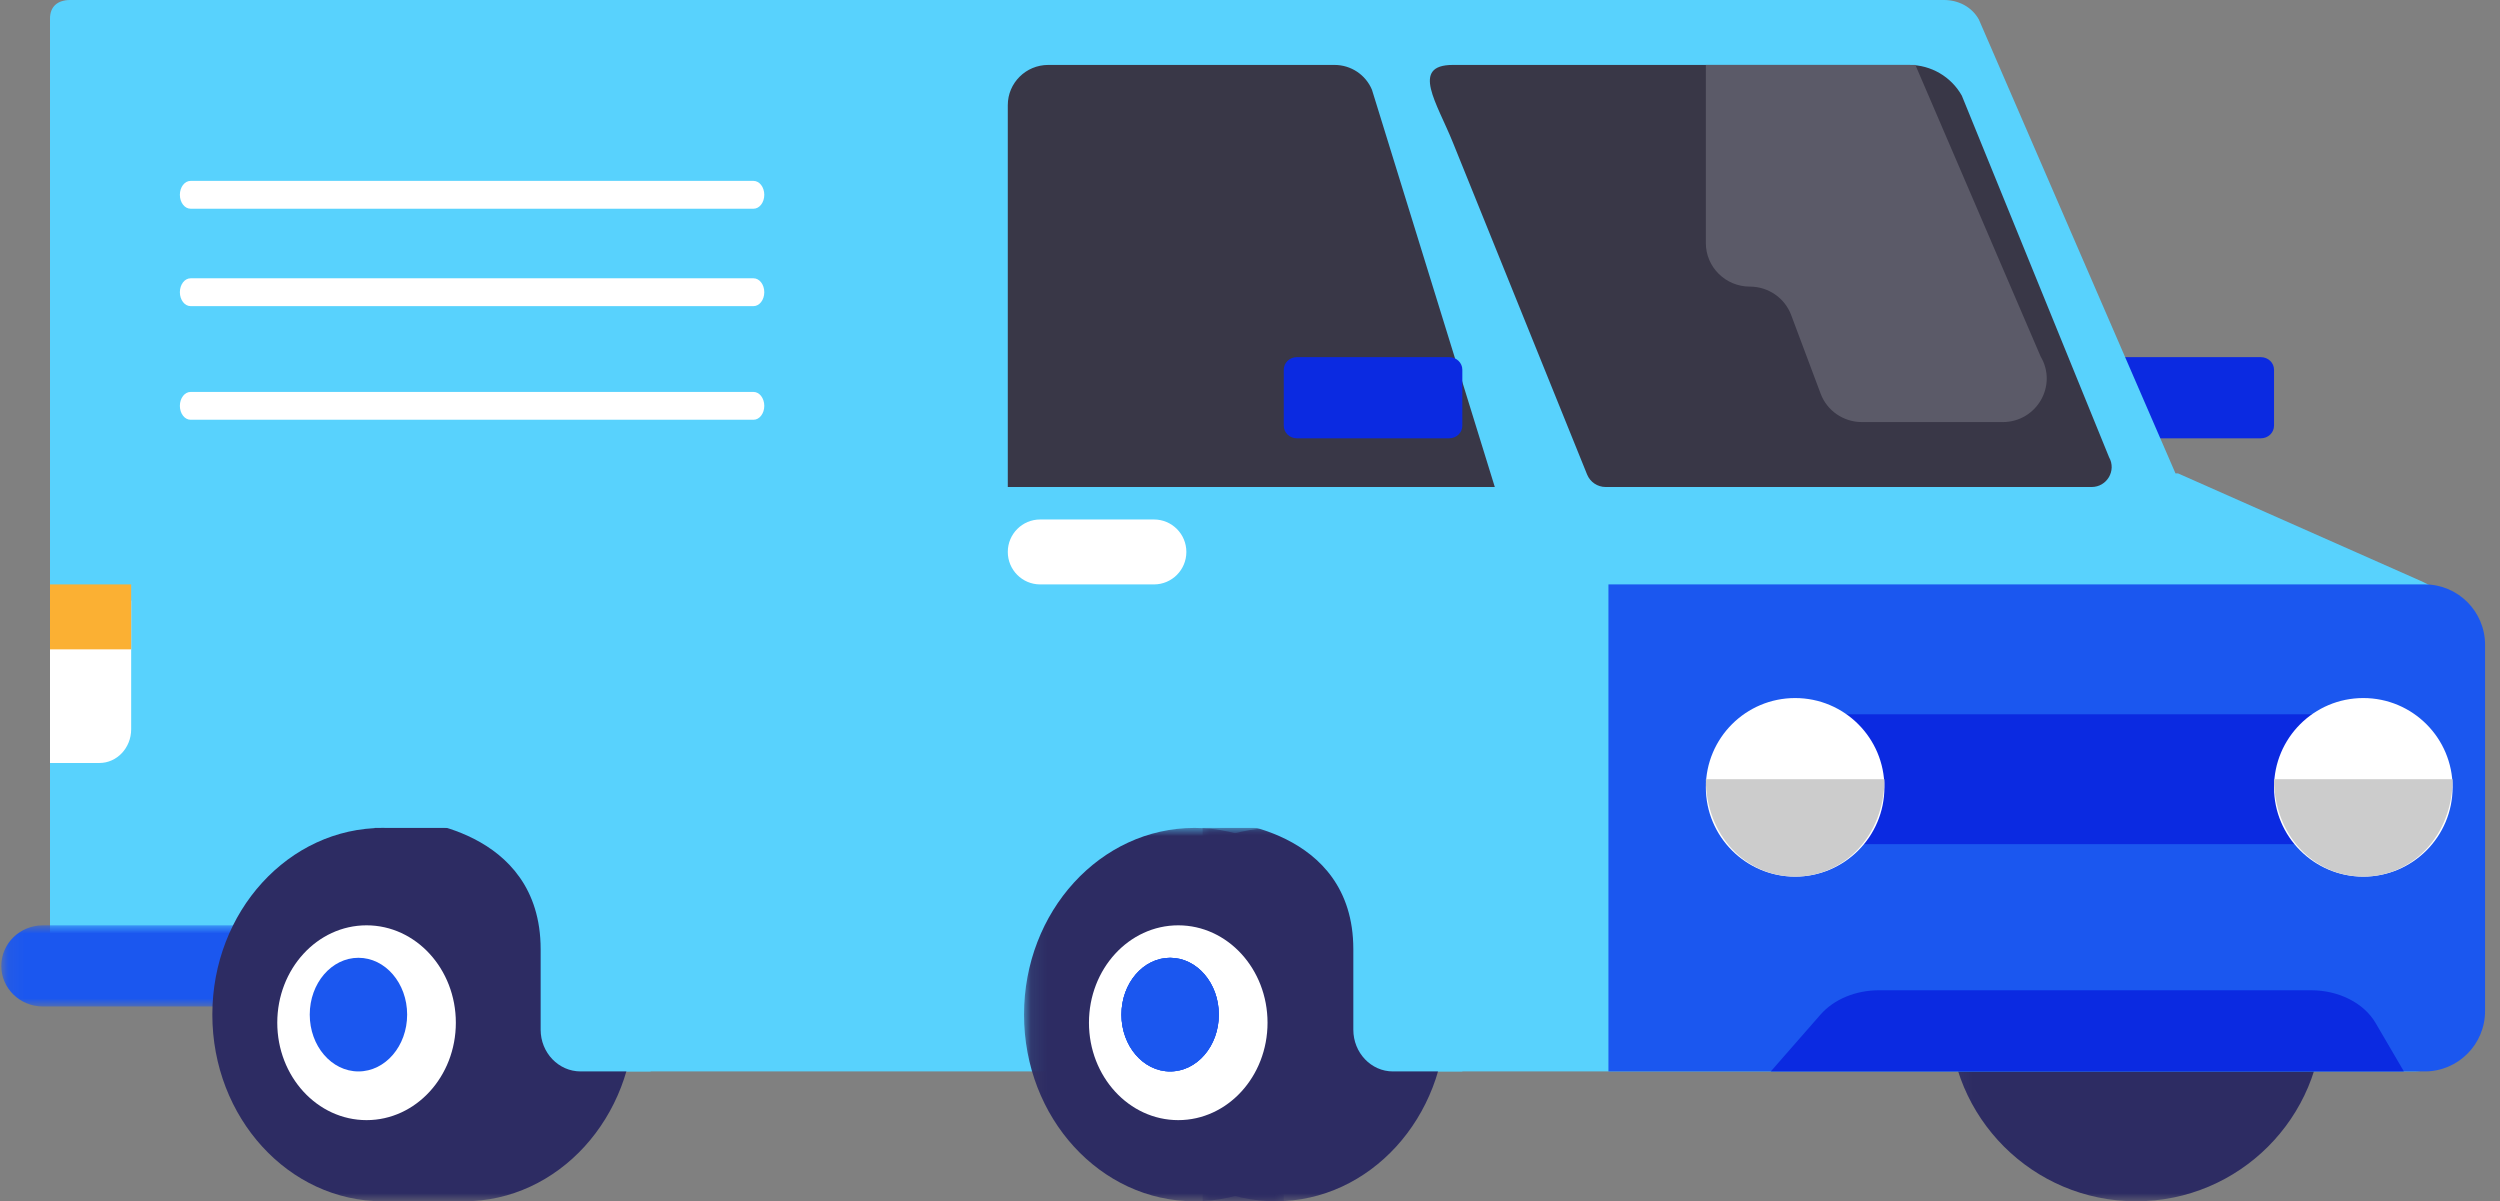 <svg width="154" height="74" viewBox="0 0 154 74" fill="none" xmlns="http://www.w3.org/2000/svg">
<rect x="0" y="0" width="154" height="74" fill="#808080" stroke="none"/>
<g id="Group 55 Copy">
<g id="Group 3">
<mask id="mask0_108_2456" style="mask-type:luminance" maskUnits="userSpaceOnUse" x="120" y="51" width="24" height="23">
<path id="Clip 2" fill-rule="evenodd" clip-rule="evenodd" d="M120.08 51H143.08V74H120.08V51Z" fill="white"/>
</mask>
<g mask="url(#mask0_108_2456)">
<path id="Fill 1" fill-rule="evenodd" clip-rule="evenodd" d="M120.08 62.5C120.08 68.852 125.228 74 131.58 74C137.931 74 143.08 68.852 143.08 62.5C143.08 56.149 137.931 51 131.58 51C125.228 51 120.08 56.149 120.08 62.5Z" fill="#2D2C63"/>
</g>
</g>
<path id="Fill 4" fill-rule="evenodd" clip-rule="evenodd" d="M129.888 27H139.27C139.718 27 140.08 26.653 140.08 26.225V22.775C140.08 22.347 139.718 22 139.27 22H129.888C129.442 22 129.08 22.347 129.08 22.775V26.225C129.08 26.653 129.442 27 129.888 27Z" fill="#0B2AE1"/>
<path id="Fill 6" fill-rule="evenodd" clip-rule="evenodd" d="M148.769 35.629L134.17 29.163H134.011L121.896 1.197C121.459 0.419 120.635 0 119.743 0H4.318C3.569 0 3.08 0.39 3.08 1.14V60.372L27.189 60.47L26.842 66H148.71C150.747 66 150.992 63.945 150.992 61.894V39.621C150.992 37.572 151.755 36.906 148.769 35.629Z" fill="#58D2FD"/>
<g id="Group 10">
<mask id="mask1_108_2456" style="mask-type:luminance" maskUnits="userSpaceOnUse" x="0" y="57" width="23" height="5">
<path id="Clip 9" fill-rule="evenodd" clip-rule="evenodd" d="M0.08 57H22.08V62H0.08V57Z" fill="white"/>
</mask>
<g mask="url(#mask1_108_2456)">
<path id="Fill 8" fill-rule="evenodd" clip-rule="evenodd" d="M2.642 62H19.517C20.932 62 22.08 60.88 22.08 59.5C22.08 58.12 20.932 57 19.517 57H2.642C1.227 57 0.079 58.12 0.079 59.5C0.079 60.88 1.227 62 2.642 62Z" fill="#1B57EF"/>
</g>
</g>
<path id="Fill 11" fill-rule="evenodd" clip-rule="evenodd" d="M99.08 66H149.367C151.417 66 153.08 64.334 153.08 62.28V39.72C153.08 37.666 151.417 36 149.367 36H99.08V66Z" fill="#1B57EF"/>
<path id="Fill 13" fill-rule="evenodd" clip-rule="evenodd" d="M62.08 30H92.08L84.514 5.533C84.129 4.606 83.219 4 82.209 4H64.57C63.195 4 62.08 5.108 62.08 6.475V30Z" fill="#393747"/>
<g id="Group 17">
<mask id="mask2_108_2456" style="mask-type:luminance" maskUnits="userSpaceOnUse" x="68" y="51" width="22" height="23">
<path id="Clip 16" fill-rule="evenodd" clip-rule="evenodd" d="M68.08 51H89.08V74H68.08V51Z" fill="white"/>
</mask>
<g mask="url(#mask2_108_2456)">
<path id="Fill 15" fill-rule="evenodd" clip-rule="evenodd" d="M89.08 62.5C89.08 68.852 84.378 74 78.58 74C72.78 74 68.08 68.852 68.08 62.5C68.08 56.149 72.78 51 78.58 51C84.378 51 89.08 56.149 89.08 62.5Z" fill="#2D2C63"/>
</g>
</g>
<g id="Group 20">
<mask id="mask3_108_2456" style="mask-type:luminance" maskUnits="userSpaceOnUse" x="74" y="51" width="6" height="23">
<path id="Clip 19" fill-rule="evenodd" clip-rule="evenodd" d="M74.08 51H79.08V74H74.08V51Z" fill="white"/>
</mask>
<g mask="url(#mask3_108_2456)">
<path id="Fill 18" fill-rule="evenodd" clip-rule="evenodd" d="M79.08 51H74.08V74.001H79.08V51Z" fill="#2D2C63"/>
</g>
</g>
<g id="Group 23">
<mask id="mask4_108_2456" style="mask-type:luminance" maskUnits="userSpaceOnUse" x="63" y="51" width="22" height="23">
<path id="Clip 22" fill-rule="evenodd" clip-rule="evenodd" d="M63.08 51H84.08V74H63.08V51Z" fill="white"/>
</mask>
<g mask="url(#mask4_108_2456)">
<path id="Fill 21" fill-rule="evenodd" clip-rule="evenodd" d="M84.08 62.5C84.08 68.852 79.378 74 73.58 74C67.78 74 63.08 68.852 63.08 62.5C63.08 56.149 67.78 51 73.58 51C79.378 51 84.08 56.149 84.08 62.5Z" fill="#2D2C63"/>
</g>
</g>
<path id="Fill 24" fill-rule="evenodd" clip-rule="evenodd" d="M78.08 63C78.08 66.313 75.617 69 72.58 69C69.542 69 67.08 66.313 67.08 63C67.08 59.687 69.542 57 72.58 57C75.617 57 78.08 59.687 78.08 63Z" fill="white"/>
<path id="Fill 26" fill-rule="evenodd" clip-rule="evenodd" d="M75.08 62.5C75.08 64.433 73.737 66 72.079 66C70.423 66 69.08 64.433 69.08 62.5C69.08 60.567 70.423 59 72.079 59C73.737 59 75.08 60.567 75.08 62.5Z" fill="#1B57EF"/>
<path id="Fill 28" fill-rule="evenodd" clip-rule="evenodd" d="M75.08 62.5C75.08 64.433 73.737 66 72.079 66C70.423 66 69.08 64.433 69.08 62.5C69.08 60.567 70.423 59 72.079 59C73.737 59 75.08 60.567 75.08 62.5Z" fill="#1B57EF"/>
<path id="Fill 30" fill-rule="evenodd" clip-rule="evenodd" d="M75.08 62.5C75.08 64.433 73.737 66 72.079 66C70.423 66 69.08 64.433 69.08 62.5C69.08 60.567 70.423 59 72.079 59C73.737 59 75.08 60.567 75.08 62.5Z" fill="#1B57EF"/>
<mask id="mask5_108_2456" style="mask-type:luminance" maskUnits="userSpaceOnUse" x="0" y="0" width="154" height="74">
<path id="Clip 33" fill-rule="evenodd" clip-rule="evenodd" d="M0.08 74H153.08V0H0.08V74Z" fill="white"/>
</mask>
<g mask="url(#mask5_108_2456)">
<path id="Fill 32" fill-rule="evenodd" clip-rule="evenodd" d="M110.08 52H145.08V44H110.08V52Z" fill="#0B2AE1"/>
<path id="Fill 34" fill-rule="evenodd" clip-rule="evenodd" d="M105.08 48.5C105.08 51.537 107.543 54 110.58 54C113.618 54 116.08 51.537 116.08 48.5C116.08 45.463 113.618 43 110.58 43C107.543 43 105.08 45.463 105.08 48.5Z" fill="white"/>
<path id="Fill 35" fill-rule="evenodd" clip-rule="evenodd" d="M140.08 48.5C140.08 51.537 142.543 54 145.58 54C148.618 54 151.08 51.537 151.08 48.5C151.08 45.463 148.618 43 145.58 43C142.543 43 140.08 45.463 140.08 48.5Z" fill="white"/>
<path id="Fill 36" fill-rule="evenodd" clip-rule="evenodd" d="M148.08 66H109.08L112.151 62.491C112.969 61.558 114.311 61 115.742 61H142.368C144.071 61 145.619 61.787 146.336 63.015L148.08 66Z" fill="#0B2AE1"/>
<path id="Fill 37" fill-rule="evenodd" clip-rule="evenodd" d="M64.072 36H71.087C72.187 36 73.08 35.105 73.08 33.999C73.08 32.895 72.187 32 71.087 32H64.072C62.973 32 62.08 32.895 62.08 33.999C62.08 35.105 62.973 36 64.072 36Z" fill="white"/>
<path id="Fill 38" fill-rule="evenodd" clip-rule="evenodd" d="M79.888 27H89.27C89.718 27 90.08 26.653 90.08 26.225V22.775C90.08 22.347 89.718 22 89.27 22H79.888C79.442 22 79.08 22.347 79.08 22.775V26.225C79.08 26.653 79.442 27 79.888 27Z" fill="#0B2AE1"/>
<path id="Fill 39" fill-rule="evenodd" clip-rule="evenodd" d="M75.08 50.572C75.08 50.572 83.365 50.946 83.365 58.472V63.43C83.365 64.849 84.458 66 85.805 66H90.08V48L75.08 50.572Z" fill="#58D2FD"/>
<path id="Fill 40" fill-rule="evenodd" clip-rule="evenodd" d="M39.08 62.5C39.08 68.851 34.378 74 28.58 74C22.78 74 18.08 68.851 18.08 62.5C18.08 56.149 22.78 51 28.58 51C34.378 51 39.08 56.149 39.08 62.5Z" fill="#2D2C63"/>
<path id="Fill 41" fill-rule="evenodd" clip-rule="evenodd" d="M29.08 51H23.08V74H29.08V51Z" fill="#2D2C63"/>
<path id="Fill 42" fill-rule="evenodd" clip-rule="evenodd" d="M34.08 62.5C34.08 68.851 29.378 74 23.58 74C17.78 74 13.08 68.851 13.08 62.5C13.08 56.149 17.78 51 23.58 51C29.378 51 34.08 56.149 34.08 62.5Z" fill="#2D2C63"/>
<path id="Fill 43" fill-rule="evenodd" clip-rule="evenodd" d="M28.08 63C28.08 66.313 25.617 69 22.58 69C19.542 69 17.08 66.313 17.08 63C17.08 59.687 19.542 57 22.58 57C25.617 57 28.08 59.687 28.08 63Z" fill="white"/>
<path id="Fill 44" fill-rule="evenodd" clip-rule="evenodd" d="M25.08 62.5C25.08 64.433 23.737 66 22.079 66C20.423 66 19.08 64.433 19.08 62.5C19.08 60.567 20.423 59 22.079 59C23.737 59 25.08 60.567 25.08 62.5Z" fill="#1B57EF"/>
<path id="Fill 45" fill-rule="evenodd" clip-rule="evenodd" d="M25.08 50.514C25.08 50.514 33.304 50.945 33.304 58.473V63.43C33.304 64.849 34.407 66 35.767 66H40.08V48L25.08 50.514Z" fill="#58D2FD"/>
<path id="Fill 46" fill-rule="evenodd" clip-rule="evenodd" d="M11.74 25.857H46.419C46.783 25.857 47.08 25.473 47.08 25.001C47.08 24.527 46.783 24.143 46.419 24.143H11.74C11.374 24.143 11.08 24.527 11.08 25.001C11.08 25.473 11.374 25.857 11.74 25.857Z" fill="white"/>
<path id="Fill 47" fill-rule="evenodd" clip-rule="evenodd" d="M11.74 18.857H46.419C46.783 18.857 47.08 18.473 47.08 18.001C47.08 17.527 46.783 17.143 46.419 17.143H11.74C11.374 17.143 11.08 17.527 11.08 18.001C11.08 18.473 11.374 18.857 11.74 18.857Z" fill="white"/>
<path id="Fill 48" fill-rule="evenodd" clip-rule="evenodd" d="M11.74 12.857H46.419C46.783 12.857 47.08 12.473 47.08 12.001C47.08 11.527 46.783 11.143 46.419 11.143H11.74C11.374 11.143 11.08 11.527 11.08 12.001C11.08 12.473 11.374 12.857 11.74 12.857Z" fill="white"/>
<path id="Fill 49" fill-rule="evenodd" clip-rule="evenodd" d="M6.123 47H3.08V37H8.08V44.923C8.08 46.07 7.203 47 6.123 47Z" fill="white"/>
<path id="Fill 50" fill-rule="evenodd" clip-rule="evenodd" d="M3.08 40H8.08V36H3.08V40Z" fill="#FBB033"/>
<path id="Fill 51" fill-rule="evenodd" clip-rule="evenodd" d="M98.91 30H128.843C129.788 30 130.382 28.987 129.919 28.166L120.847 5.889C120.19 4.723 118.951 4 117.61 4H89.495C86.867 4 88.521 6.345 89.498 8.778L97.764 29.227C97.952 29.693 98.406 30 98.91 30Z" fill="#393747"/>
<path id="Fill 52" fill-rule="evenodd" clip-rule="evenodd" d="M145.58 54C148.617 54 151.08 51.452 151.08 48H140.08C140.08 51.452 142.542 54 145.58 54Z" fill="#CCCCCC"/>
<path id="Fill 53" fill-rule="evenodd" clip-rule="evenodd" d="M110.58 54C113.617 54 116.08 51.452 116.08 48H105.08C105.08 51.452 107.542 54 110.58 54Z" fill="#CCCCCC"/>
<path id="Fill 54" fill-rule="evenodd" clip-rule="evenodd" d="M117.987 4L125.705 21.964C126.762 23.752 125.457 26 123.362 26H114.695C113.56 26 112.545 25.302 112.151 24.249L110.336 19.407C109.942 18.354 108.927 17.655 107.792 17.655C106.294 17.655 105.08 16.454 105.08 14.972V4H117.987Z" fill="#5B5A68"/>
</g>
</g>
</svg>
